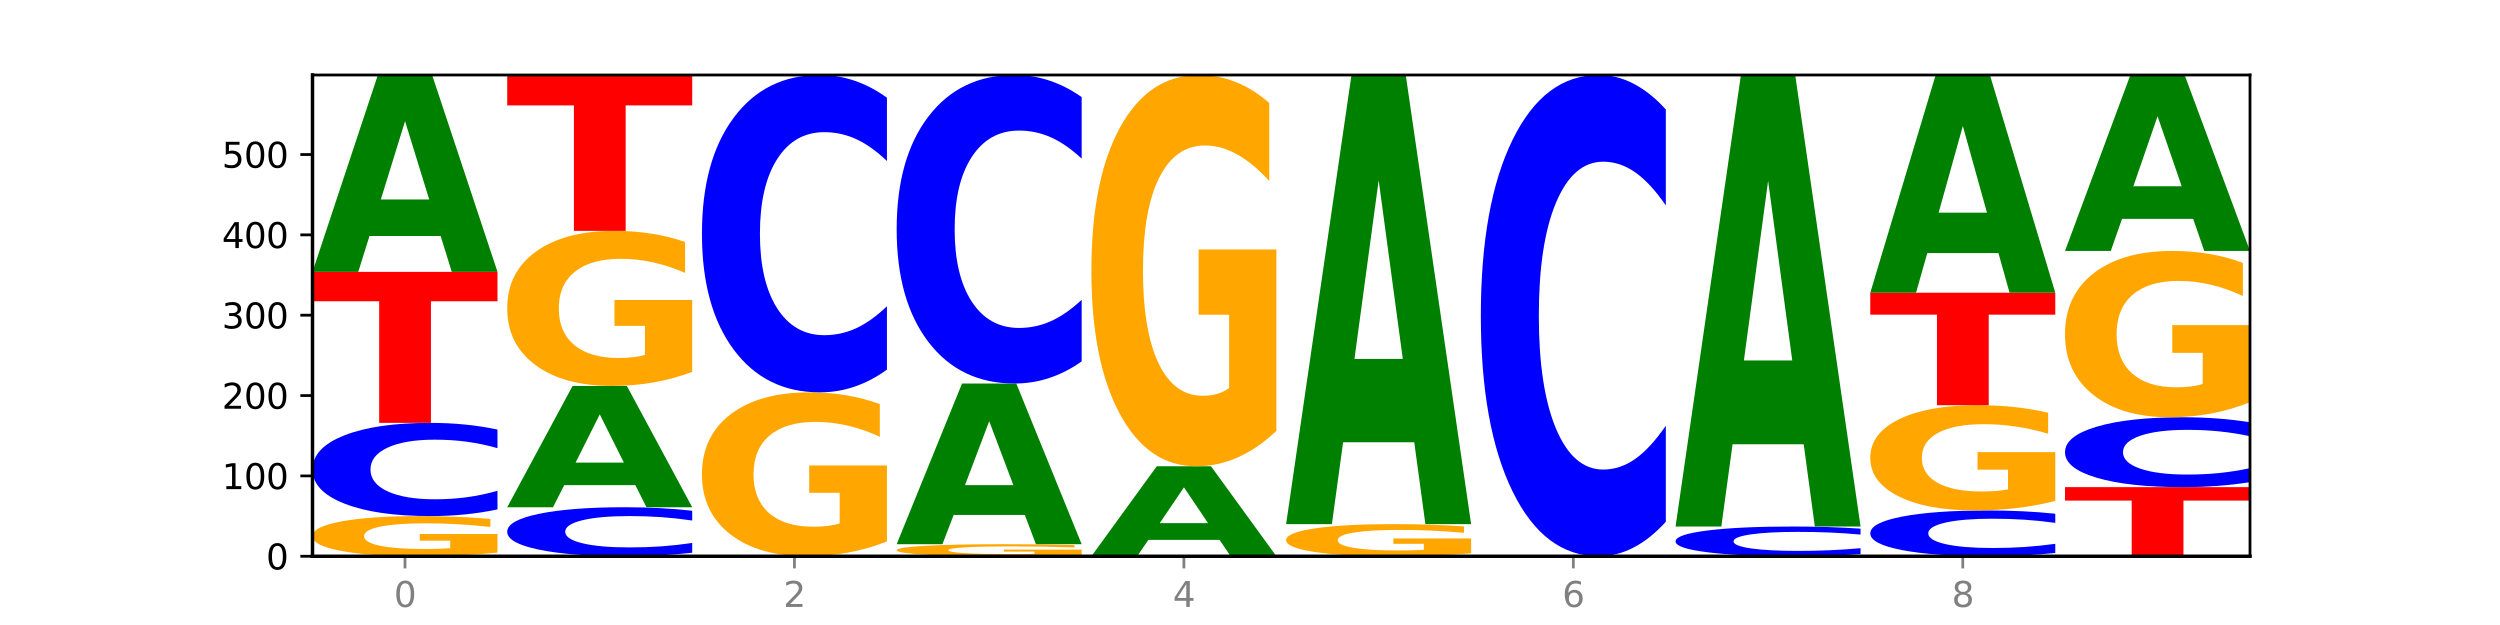 <?xml version="1.0" encoding="utf-8" standalone="no"?>
<!DOCTYPE svg PUBLIC "-//W3C//DTD SVG 1.1//EN"
  "http://www.w3.org/Graphics/SVG/1.1/DTD/svg11.dtd">
<svg xmlns:xlink="http://www.w3.org/1999/xlink" width="720pt" height="180pt" viewBox="0 0 720 180" xmlns="http://www.w3.org/2000/svg" version="1.1">
 <defs>
  <style type="text/css">*{stroke-linejoin: round; stroke-linecap: butt}</style>
 </defs>
 <g id="figure_1">
  <g id="patch_1">
   <path d="M 0 180 
L 720 180 
L 720 0 
L 0 0 
z
" style="fill: #ffffff"/>
  </g>
  <g id="axes_1">
   <g id="patch_2">
    <path d="M 90 160.2 
L 648 160.2 
L 648 21.6 
L 90 21.6 
z
" style="fill: #ffffff"/>
   </g>
   <g id="line2d_1">
    <path d="M 90 160.2 
L 648 160.2 
" clip-path="url(#p59a592eaf1)" style="fill: none; stroke: #000000; stroke-width: 0.5; stroke-linecap: square"/>
   </g>
   <g id="patch_3">
    <path d="M 143.276 159.153 
Q 137.903 159.677 132.124 159.94 
Q 126.345 160.2 120.184 160.2 
Q 106.262 160.2 98.131 158.642 
Q 90 157.084 90 154.419 
Q 90 151.723 98.274 150.177 
Q 106.561 148.631 120.972 148.631 
Q 126.525 148.631 131.611 148.841 
Q 136.709 149.049 141.223 149.46 
L 141.223 151.766 
Q 136.566 151.238 131.957 150.978 
Q 127.348 150.715 122.716 150.715 
Q 114.143 150.715 109.498 151.675 
Q 104.853 152.634 104.853 154.419 
Q 104.853 156.187 109.331 157.153 
Q 113.808 158.116 122.047 158.116 
Q 124.292 158.116 126.214 158.061 
Q 128.136 158.004 129.665 157.884 
L 129.665 155.719 
L 120.889 155.719 
L 120.889 153.79 
L 143.276 153.79 
L 143.276 159.153 
z
" clip-path="url(#p59a592eaf1)" style="fill: #ffa600"/>
   </g>
   <g id="patch_4">
    <path d="M 143.276 146.707 
Q 138.82 147.66 134.001 148.143 
Q 129.182 148.631 123.934 148.631 
Q 108.282 148.631 99.141 145.016 
Q 90 141.401 90 135.219 
Q 90 129.014 99.141 125.405 
Q 108.282 121.79 123.934 121.79 
Q 129.182 121.79 134.001 122.278 
Q 138.82 122.76 143.276 123.714 
L 143.276 129.064 
Q 138.78 127.8 134.417 127.212 
Q 130.055 126.625 125.236 126.625 
Q 116.591 126.625 111.638 128.915 
Q 106.698 131.199 106.698 135.219 
Q 106.698 139.222 111.638 141.512 
Q 116.591 143.796 125.236 143.796 
Q 130.055 143.796 134.417 143.208 
Q 138.78 142.615 143.276 141.351 
L 143.276 146.707 
z
" clip-path="url(#p59a592eaf1)" style="fill: #0000ff"/>
   </g>
   <g id="patch_5">
    <path d="M 90 78.289 
L 143.276 78.289 
L 143.276 86.773 
L 124.109 86.773 
L 124.109 121.79 
L 109.204 121.79 
L 109.204 86.773 
L 90 86.773 
L 90 78.289 
z
" clip-path="url(#p59a592eaf1)" style="fill: #ff0000"/>
   </g>
   <g id="patch_6">
    <path d="M 126.905 67.962 
L 106.415 67.962 
L 103.18 78.289 
L 90 78.289 
L 108.823 21.6 
L 124.454 21.6 
L 143.276 78.289 
L 130.107 78.289 
L 126.905 67.962 
z
M 109.683 57.441 
L 123.604 57.441 
L 116.655 34.892 
L 109.683 57.441 
z
" clip-path="url(#p59a592eaf1)" style="fill: #008000"/>
   </g>
   <g id="patch_7">
    <path d="M 199.357 159.188 
Q 194.9 159.69 190.081 159.943 
Q 185.263 160.2 180.014 160.2 
Q 164.363 160.2 155.222 158.299 
Q 146.08 156.398 146.08 153.147 
Q 146.08 149.885 155.222 147.986 
Q 164.363 146.085 180.014 146.085 
Q 185.263 146.085 190.081 146.342 
Q 194.9 146.596 199.357 147.097 
L 199.357 149.911 
Q 194.86 149.246 190.498 148.937 
Q 186.135 148.628 181.316 148.628 
Q 172.672 148.628 167.718 149.832 
Q 162.779 151.033 162.779 153.147 
Q 162.779 155.252 167.718 156.456 
Q 172.672 157.658 181.316 157.658 
Q 186.135 157.658 190.498 157.349 
Q 194.86 157.037 199.357 156.372 
L 199.357 159.188 
z
" clip-path="url(#p59a592eaf1)" style="fill: #0000ff"/>
   </g>
   <g id="patch_8">
    <path d="M 182.985 139.721 
L 162.496 139.721 
L 159.261 146.085 
L 146.08 146.085 
L 164.903 111.146 
L 180.534 111.146 
L 199.357 146.085 
L 186.187 146.085 
L 182.985 139.721 
z
M 165.764 133.236 
L 179.684 133.236 
L 172.735 119.338 
L 165.764 133.236 
z
" clip-path="url(#p59a592eaf1)" style="fill: #008000"/>
   </g>
   <g id="patch_9">
    <path d="M 199.357 107.106 
Q 193.984 109.126 188.205 110.141 
Q 182.426 111.146 176.265 111.146 
Q 162.343 111.146 154.212 105.132 
Q 146.08 99.117 146.08 88.831 
Q 146.08 78.426 154.355 72.457 
Q 162.641 66.489 177.053 66.489 
Q 182.605 66.489 187.691 67.301 
Q 192.79 68.103 197.303 69.69 
L 197.303 78.592 
Q 192.646 76.553 188.038 75.548 
Q 183.429 74.533 178.796 74.533 
Q 170.223 74.533 165.578 78.241 
Q 160.934 81.94 160.934 88.831 
Q 160.934 95.658 165.411 99.385 
Q 169.889 103.102 178.127 103.102 
Q 180.372 103.102 182.294 102.89 
Q 184.217 102.669 185.745 102.207 
L 185.745 93.85 
L 176.969 93.85 
L 176.969 86.405 
L 199.357 86.405 
L 199.357 107.106 
z
" clip-path="url(#p59a592eaf1)" style="fill: #ffa600"/>
   </g>
   <g id="patch_10">
    <path d="M 146.08 21.6 
L 199.357 21.6 
L 199.357 30.355 
L 180.19 30.355 
L 180.19 66.489 
L 165.285 66.489 
L 165.285 30.355 
L 146.08 30.355 
L 146.08 21.6 
z
" clip-path="url(#p59a592eaf1)" style="fill: #ff0000"/>
   </g>
   <g id="patch_11">
    <path d="M 255.437 155.929 
Q 250.064 158.065 244.285 159.137 
Q 238.506 160.2 232.345 160.2 
Q 218.423 160.2 210.292 153.843 
Q 202.161 147.485 202.161 136.613 
Q 202.161 125.615 210.435 119.306 
Q 218.722 112.997 233.133 112.997 
Q 238.685 112.997 243.772 113.855 
Q 248.87 114.704 253.384 116.381 
L 253.384 125.79 
Q 248.727 123.635 244.118 122.572 
Q 239.509 121.5 234.876 121.5 
Q 226.304 121.5 221.659 125.42 
Q 217.014 129.33 217.014 136.613 
Q 217.014 143.829 221.492 147.768 
Q 225.969 151.697 234.208 151.697 
Q 236.453 151.697 238.375 151.473 
Q 240.297 151.239 241.826 150.752 
L 241.826 141.918 
L 233.05 141.918 
L 233.05 134.049 
L 255.437 134.049 
L 255.437 155.929 
z
" clip-path="url(#p59a592eaf1)" style="fill: #ffa600"/>
   </g>
   <g id="patch_12">
    <path d="M 255.437 106.446 
Q 250.981 109.693 246.162 111.336 
Q 241.343 112.997 236.094 112.997 
Q 220.443 112.997 211.302 100.688 
Q 202.161 88.378 202.161 67.327 
Q 202.161 46.2 211.302 33.91 
Q 220.443 21.6 236.094 21.6 
Q 241.343 21.6 246.162 23.261 
Q 250.981 24.904 255.437 28.151 
L 255.437 46.37 
Q 250.94 42.066 246.578 40.064 
Q 242.215 38.063 237.397 38.063 
Q 228.752 38.063 223.799 45.861 
Q 218.859 53.639 218.859 67.327 
Q 218.859 80.958 223.799 88.756 
Q 228.752 96.534 237.397 96.534 
Q 242.215 96.534 246.578 94.533 
Q 250.94 92.513 255.437 88.208 
L 255.437 106.446 
z
" clip-path="url(#p59a592eaf1)" style="fill: #0000ff"/>
   </g>
   <g id="patch_13">
    <path d="M 311.518 159.886 
Q 306.145 160.043 300.366 160.122 
Q 294.587 160.2 288.426 160.2 
Q 274.504 160.2 266.372 159.733 
Q 258.241 159.265 258.241 158.466 
Q 258.241 157.657 266.516 157.193 
Q 274.802 156.729 289.214 156.729 
Q 294.766 156.729 299.852 156.792 
Q 304.951 156.855 309.464 156.978 
L 309.464 157.67 
Q 304.807 157.511 300.198 157.433 
Q 295.59 157.354 290.957 157.354 
Q 282.384 157.354 277.739 157.643 
Q 273.095 157.93 273.095 158.466 
Q 273.095 158.996 277.572 159.286 
Q 282.05 159.575 290.288 159.575 
Q 292.533 159.575 294.455 159.558 
Q 296.378 159.541 297.906 159.505 
L 297.906 158.856 
L 289.13 158.856 
L 289.13 158.277 
L 311.518 158.277 
L 311.518 159.886 
z
" clip-path="url(#p59a592eaf1)" style="fill: #ffa600"/>
   </g>
   <g id="patch_14">
    <path d="M 295.146 148.299 
L 274.657 148.299 
L 271.421 156.729 
L 258.241 156.729 
L 277.064 110.452 
L 292.695 110.452 
L 311.518 156.729 
L 298.348 156.729 
L 295.146 148.299 
z
M 277.924 139.71 
L 291.845 139.71 
L 284.896 121.302 
L 277.924 139.71 
z
" clip-path="url(#p59a592eaf1)" style="fill: #008000"/>
   </g>
   <g id="patch_15">
    <path d="M 311.518 104.083 
Q 307.061 107.24 302.242 108.837 
Q 297.423 110.452 292.175 110.452 
Q 276.524 110.452 267.382 98.485 
Q 258.241 86.518 258.241 66.054 
Q 258.241 45.515 267.382 33.567 
Q 276.524 21.6 292.175 21.6 
Q 297.423 21.6 302.242 23.215 
Q 307.061 24.812 311.518 27.969 
L 311.518 45.681 
Q 307.021 41.496 302.658 39.55 
Q 298.296 37.605 293.477 37.605 
Q 284.832 37.605 279.879 45.185 
Q 274.94 52.747 274.94 66.054 
Q 274.94 79.305 279.879 86.885 
Q 284.832 94.447 293.477 94.447 
Q 298.296 94.447 302.658 92.502 
Q 307.021 90.538 311.518 86.353 
L 311.518 104.083 
z
" clip-path="url(#p59a592eaf1)" style="fill: #0000ff"/>
   </g>
   <g id="patch_16">
    <path d="M 351.226 155.479 
L 330.737 155.479 
L 327.502 160.2 
L 314.322 160.2 
L 333.144 134.285 
L 348.775 134.285 
L 367.598 160.2 
L 354.429 160.2 
L 351.226 155.479 
z
M 334.005 150.669 
L 347.926 150.669 
L 340.976 140.361 
L 334.005 150.669 
z
" clip-path="url(#p59a592eaf1)" style="fill: #008000"/>
   </g>
   <g id="patch_17">
    <path d="M 367.598 124.089 
Q 362.225 129.187 356.446 131.748 
Q 350.667 134.285 344.506 134.285 
Q 330.584 134.285 322.453 119.108 
Q 314.322 103.931 314.322 77.977 
Q 314.322 51.721 322.596 36.66 
Q 330.882 21.6 345.294 21.6 
Q 350.846 21.6 355.933 23.648 
Q 361.031 25.674 365.544 29.677 
L 365.544 52.14 
Q 360.888 46.995 356.279 44.458 
Q 351.67 41.898 347.037 41.898 
Q 338.464 41.898 333.82 51.255 
Q 329.175 60.589 329.175 77.977 
Q 329.175 95.202 333.653 104.606 
Q 338.13 113.987 346.369 113.987 
Q 348.613 113.987 350.536 113.452 
Q 352.458 112.893 353.986 111.729 
L 353.986 90.64 
L 345.21 90.64 
L 345.21 71.855 
L 367.598 71.855 
L 367.598 124.089 
z
" clip-path="url(#p59a592eaf1)" style="fill: #ffa600"/>
   </g>
   <g id="patch_18">
    <path d="M 423.678 159.363 
Q 418.305 159.781 412.526 159.992 
Q 406.747 160.2 400.586 160.2 
Q 386.664 160.2 378.533 158.953 
Q 370.402 157.707 370.402 155.575 
Q 370.402 153.419 378.676 152.182 
Q 386.963 150.945 401.374 150.945 
Q 406.927 150.945 412.013 151.113 
Q 417.111 151.279 421.625 151.608 
L 421.625 153.453 
Q 416.968 153.03 412.359 152.822 
Q 407.75 152.612 403.118 152.612 
Q 394.545 152.612 389.9 153.38 
Q 385.255 154.147 385.255 155.575 
Q 385.255 156.99 389.733 157.762 
Q 394.21 158.533 402.449 158.533 
Q 404.694 158.533 406.616 158.489 
Q 408.538 158.443 410.067 158.347 
L 410.067 156.615 
L 401.291 156.615 
L 401.291 155.072 
L 423.678 155.072 
L 423.678 159.363 
z
" clip-path="url(#p59a592eaf1)" style="fill: #ffa600"/>
   </g>
   <g id="patch_19">
    <path d="M 407.307 127.382 
L 386.817 127.382 
L 383.582 150.945 
L 370.402 150.945 
L 389.225 21.6 
L 404.856 21.6 
L 423.678 150.945 
L 410.509 150.945 
L 407.307 127.382 
z
M 390.085 103.376 
L 404.006 103.376 
L 397.057 51.926 
L 390.085 103.376 
z
" clip-path="url(#p59a592eaf1)" style="fill: #008000"/>
   </g>
   <g id="patch_20">
    <path d="M 479.759 150.265 
Q 475.302 155.19 470.483 157.681 
Q 465.665 160.2 460.416 160.2 
Q 444.765 160.2 435.624 141.533 
Q 426.482 122.866 426.482 90.943 
Q 426.482 58.905 435.624 40.267 
Q 444.765 21.6 460.416 21.6 
Q 465.665 21.6 470.483 24.119 
Q 475.302 26.61 479.759 31.535 
L 479.759 59.163 
Q 475.262 52.635 470.9 49.601 
Q 466.537 46.566 461.718 46.566 
Q 453.074 46.566 448.12 58.39 
Q 443.181 70.186 443.181 90.943 
Q 443.181 111.614 448.12 123.439 
Q 453.074 135.234 461.718 135.234 
Q 466.537 135.234 470.9 132.199 
Q 475.262 129.136 479.759 122.608 
L 479.759 150.265 
z
" clip-path="url(#p59a592eaf1)" style="fill: #0000ff"/>
   </g>
   <g id="patch_21">
    <path d="M 535.839 159.586 
Q 531.383 159.891 526.564 160.044 
Q 521.745 160.2 516.496 160.2 
Q 500.845 160.2 491.704 159.047 
Q 482.563 157.894 482.563 155.922 
Q 482.563 153.943 491.704 152.792 
Q 500.845 151.639 516.496 151.639 
Q 521.745 151.639 526.564 151.794 
Q 531.383 151.948 535.839 152.252 
L 535.839 153.959 
Q 531.342 153.556 526.98 153.368 
Q 522.617 153.181 517.799 153.181 
Q 509.154 153.181 504.201 153.911 
Q 499.261 154.64 499.261 155.922 
Q 499.261 157.199 504.201 157.929 
Q 509.154 158.658 517.799 158.658 
Q 522.617 158.658 526.98 158.47 
Q 531.342 158.281 535.839 157.878 
L 535.839 159.586 
z
" clip-path="url(#p59a592eaf1)" style="fill: #0000ff"/>
   </g>
   <g id="patch_22">
    <path d="M 519.467 127.95 
L 498.978 127.95 
L 495.743 151.639 
L 482.563 151.639 
L 501.385 21.6 
L 517.017 21.6 
L 535.839 151.639 
L 522.67 151.639 
L 519.467 127.95 
z
M 502.246 103.815 
L 516.167 103.815 
L 509.217 52.089 
L 502.246 103.815 
z
" clip-path="url(#p59a592eaf1)" style="fill: #008000"/>
   </g>
   <g id="patch_23">
    <path d="M 591.92 159.255 
Q 587.463 159.723 582.644 159.96 
Q 577.825 160.2 572.577 160.2 
Q 556.926 160.2 547.784 158.424 
Q 538.643 156.647 538.643 153.61 
Q 538.643 150.561 547.784 148.787 
Q 556.926 147.011 572.577 147.011 
Q 577.825 147.011 582.644 147.251 
Q 587.463 147.488 591.92 147.956 
L 591.92 150.585 
Q 587.423 149.964 583.06 149.676 
Q 578.698 149.387 573.879 149.387 
Q 565.234 149.387 560.281 150.512 
Q 555.342 151.634 555.342 153.61 
Q 555.342 155.577 560.281 156.702 
Q 565.234 157.824 573.879 157.824 
Q 578.698 157.824 583.06 157.536 
Q 587.423 157.244 591.92 156.623 
L 591.92 159.255 
z
" clip-path="url(#p59a592eaf1)" style="fill: #0000ff"/>
   </g>
   <g id="patch_24">
    <path d="M 591.92 144.269 
Q 586.547 145.64 580.768 146.329 
Q 574.989 147.011 568.828 147.011 
Q 554.906 147.011 546.774 142.929 
Q 538.643 138.846 538.643 131.865 
Q 538.643 124.802 546.918 120.751 
Q 555.204 116.699 569.616 116.699 
Q 575.168 116.699 580.254 117.251 
Q 585.353 117.795 589.866 118.872 
L 589.866 124.914 
Q 585.209 123.531 580.6 122.848 
Q 575.992 122.159 571.359 122.159 
Q 562.786 122.159 558.141 124.677 
Q 553.497 127.187 553.497 131.865 
Q 553.497 136.498 557.974 139.028 
Q 562.452 141.551 570.69 141.551 
Q 572.935 141.551 574.857 141.407 
Q 576.78 141.257 578.308 140.944 
L 578.308 135.271 
L 569.532 135.271 
L 569.532 130.218 
L 591.92 130.218 
L 591.92 144.269 
z
" clip-path="url(#p59a592eaf1)" style="fill: #ffa600"/>
   </g>
   <g id="patch_25">
    <path d="M 538.643 84.306 
L 591.92 84.306 
L 591.92 90.623 
L 572.752 90.623 
L 572.752 116.699 
L 557.847 116.699 
L 557.847 90.623 
L 538.643 90.623 
L 538.643 84.306 
z
" clip-path="url(#p59a592eaf1)" style="fill: #ff0000"/>
   </g>
   <g id="patch_26">
    <path d="M 575.548 72.883 
L 555.059 72.883 
L 551.823 84.306 
L 538.643 84.306 
L 557.466 21.6 
L 573.097 21.6 
L 591.92 84.306 
L 578.75 84.306 
L 575.548 72.883 
z
M 558.326 61.245 
L 572.247 61.245 
L 565.298 36.302 
L 558.326 61.245 
z
" clip-path="url(#p59a592eaf1)" style="fill: #008000"/>
   </g>
   <g id="patch_27">
    <path d="M 594.724 140.301 
L 648 140.301 
L 648 144.182 
L 628.833 144.182 
L 628.833 160.2 
L 613.928 160.2 
L 613.928 144.182 
L 594.724 144.182 
L 594.724 140.301 
z
" clip-path="url(#p59a592eaf1)" style="fill: #ff0000"/>
   </g>
   <g id="patch_28">
    <path d="M 648 138.858 
Q 643.544 139.573 638.725 139.935 
Q 633.906 140.301 628.657 140.301 
Q 613.006 140.301 603.865 137.59 
Q 594.724 134.878 594.724 130.242 
Q 594.724 125.589 603.865 122.882 
Q 613.006 120.17 628.657 120.17 
Q 633.906 120.17 638.725 120.536 
Q 643.544 120.898 648 121.613 
L 648 125.626 
Q 643.503 124.678 639.141 124.237 
Q 634.778 123.796 629.959 123.796 
Q 621.315 123.796 616.362 125.514 
Q 611.422 127.227 611.422 130.242 
Q 611.422 133.244 616.362 134.962 
Q 621.315 136.675 629.959 136.675 
Q 634.778 136.675 639.141 136.234 
Q 643.503 135.789 648 134.841 
L 648 138.858 
z
" clip-path="url(#p59a592eaf1)" style="fill: #0000ff"/>
   </g>
   <g id="patch_29">
    <path d="M 648 115.837 
Q 642.627 118.003 636.848 119.092 
Q 631.069 120.17 624.908 120.17 
Q 610.986 120.17 602.855 113.719 
Q 594.724 107.269 594.724 96.237 
Q 594.724 85.076 602.998 78.675 
Q 611.284 72.273 625.696 72.273 
Q 631.248 72.273 636.335 73.144 
Q 641.433 74.005 645.946 75.707 
L 645.946 85.254 
Q 641.29 83.068 636.681 81.989 
Q 632.072 80.901 627.439 80.901 
Q 618.866 80.901 614.222 84.878 
Q 609.577 88.846 609.577 96.237 
Q 609.577 103.558 614.055 107.555 
Q 618.532 111.543 626.771 111.543 
Q 629.015 111.543 630.938 111.315 
Q 632.86 111.078 634.388 110.583 
L 634.388 101.619 
L 625.612 101.619 
L 625.612 93.635 
L 648 93.635 
L 648 115.837 
z
" clip-path="url(#p59a592eaf1)" style="fill: #ffa600"/>
   </g>
   <g id="patch_30">
    <path d="M 631.628 63.042 
L 611.139 63.042 
L 607.904 72.273 
L 594.724 72.273 
L 613.546 21.6 
L 629.177 21.6 
L 648 72.273 
L 634.831 72.273 
L 631.628 63.042 
z
M 614.407 53.637 
L 628.328 53.637 
L 621.378 33.481 
L 614.407 53.637 
z
" clip-path="url(#p59a592eaf1)" style="fill: #008000"/>
   </g>
   <g id="matplotlib.axis_1">
    <g id="xtick_1">
     <g id="line2d_2">
      <defs>
       <path id="m52faf70435" d="M 0 0 
L 0 3.5 
" style="stroke: #808080; stroke-width: 0.8"/>
      </defs>
      <g>
       <use xlink:href="#m52faf70435" x="116.638" y="160.2" style="fill: #808080; stroke: #808080; stroke-width: 0.8"/>
      </g>
     </g>
     <g id="text_1">
      <!-- 0 -->
      <g style="fill: #808080" transform="translate(113.457 174.798) scale(0.1 -0.1)">
       <defs>
        <path id="DejaVuSans-30" d="M 2034 4250 
Q 1547 4250 1301 3770 
Q 1056 3291 1056 2328 
Q 1056 1369 1301 889 
Q 1547 409 2034 409 
Q 2525 409 2770 889 
Q 3016 1369 3016 2328 
Q 3016 3291 2770 3770 
Q 2525 4250 2034 4250 
z
M 2034 4750 
Q 2819 4750 3233 4129 
Q 3647 3509 3647 2328 
Q 3647 1150 3233 529 
Q 2819 -91 2034 -91 
Q 1250 -91 836 529 
Q 422 1150 422 2328 
Q 422 3509 836 4129 
Q 1250 4750 2034 4750 
z
" transform="scale(0.016)"/>
       </defs>
       <use xlink:href="#DejaVuSans-30"/>
      </g>
     </g>
    </g>
    <g id="xtick_2">
     <g id="line2d_3">
      <g>
       <use xlink:href="#m52faf70435" x="228.799" y="160.2" style="fill: #808080; stroke: #808080; stroke-width: 0.8"/>
      </g>
     </g>
     <g id="text_2">
      <!-- 2 -->
      <g style="fill: #808080" transform="translate(225.618 174.798) scale(0.1 -0.1)">
       <defs>
        <path id="DejaVuSans-32" d="M 1228 531 
L 3431 531 
L 3431 0 
L 469 0 
L 469 531 
Q 828 903 1448 1529 
Q 2069 2156 2228 2338 
Q 2531 2678 2651 2914 
Q 2772 3150 2772 3378 
Q 2772 3750 2511 3984 
Q 2250 4219 1831 4219 
Q 1534 4219 1204 4116 
Q 875 4013 500 3803 
L 500 4441 
Q 881 4594 1212 4672 
Q 1544 4750 1819 4750 
Q 2544 4750 2975 4387 
Q 3406 4025 3406 3419 
Q 3406 3131 3298 2873 
Q 3191 2616 2906 2266 
Q 2828 2175 2409 1742 
Q 1991 1309 1228 531 
z
" transform="scale(0.016)"/>
       </defs>
       <use xlink:href="#DejaVuSans-32"/>
      </g>
     </g>
    </g>
    <g id="xtick_3">
     <g id="line2d_4">
      <g>
       <use xlink:href="#m52faf70435" x="340.96" y="160.2" style="fill: #808080; stroke: #808080; stroke-width: 0.8"/>
      </g>
     </g>
     <g id="text_3">
      <!-- 4 -->
      <g style="fill: #808080" transform="translate(337.779 174.798) scale(0.1 -0.1)">
       <defs>
        <path id="DejaVuSans-34" d="M 2419 4116 
L 825 1625 
L 2419 1625 
L 2419 4116 
z
M 2253 4666 
L 3047 4666 
L 3047 1625 
L 3713 1625 
L 3713 1100 
L 3047 1100 
L 3047 0 
L 2419 0 
L 2419 1100 
L 313 1100 
L 313 1709 
L 2253 4666 
z
" transform="scale(0.016)"/>
       </defs>
       <use xlink:href="#DejaVuSans-34"/>
      </g>
     </g>
    </g>
    <g id="xtick_4">
     <g id="line2d_5">
      <g>
       <use xlink:href="#m52faf70435" x="453.121" y="160.2" style="fill: #808080; stroke: #808080; stroke-width: 0.8"/>
      </g>
     </g>
     <g id="text_4">
      <!-- 6 -->
      <g style="fill: #808080" transform="translate(449.939 174.798) scale(0.1 -0.1)">
       <defs>
        <path id="DejaVuSans-36" d="M 2113 2584 
Q 1688 2584 1439 2293 
Q 1191 2003 1191 1497 
Q 1191 994 1439 701 
Q 1688 409 2113 409 
Q 2538 409 2786 701 
Q 3034 994 3034 1497 
Q 3034 2003 2786 2293 
Q 2538 2584 2113 2584 
z
M 3366 4563 
L 3366 3988 
Q 3128 4100 2886 4159 
Q 2644 4219 2406 4219 
Q 1781 4219 1451 3797 
Q 1122 3375 1075 2522 
Q 1259 2794 1537 2939 
Q 1816 3084 2150 3084 
Q 2853 3084 3261 2657 
Q 3669 2231 3669 1497 
Q 3669 778 3244 343 
Q 2819 -91 2113 -91 
Q 1303 -91 875 529 
Q 447 1150 447 2328 
Q 447 3434 972 4092 
Q 1497 4750 2381 4750 
Q 2619 4750 2861 4703 
Q 3103 4656 3366 4563 
z
" transform="scale(0.016)"/>
       </defs>
       <use xlink:href="#DejaVuSans-36"/>
      </g>
     </g>
    </g>
    <g id="xtick_5">
     <g id="line2d_6">
      <g>
       <use xlink:href="#m52faf70435" x="565.281" y="160.2" style="fill: #808080; stroke: #808080; stroke-width: 0.8"/>
      </g>
     </g>
     <g id="text_5">
      <!-- 8 -->
      <g style="fill: #808080" transform="translate(562.1 174.798) scale(0.1 -0.1)">
       <defs>
        <path id="DejaVuSans-38" d="M 2034 2216 
Q 1584 2216 1326 1975 
Q 1069 1734 1069 1313 
Q 1069 891 1326 650 
Q 1584 409 2034 409 
Q 2484 409 2743 651 
Q 3003 894 3003 1313 
Q 3003 1734 2745 1975 
Q 2488 2216 2034 2216 
z
M 1403 2484 
Q 997 2584 770 2862 
Q 544 3141 544 3541 
Q 544 4100 942 4425 
Q 1341 4750 2034 4750 
Q 2731 4750 3128 4425 
Q 3525 4100 3525 3541 
Q 3525 3141 3298 2862 
Q 3072 2584 2669 2484 
Q 3125 2378 3379 2068 
Q 3634 1759 3634 1313 
Q 3634 634 3220 271 
Q 2806 -91 2034 -91 
Q 1263 -91 848 271 
Q 434 634 434 1313 
Q 434 1759 690 2068 
Q 947 2378 1403 2484 
z
M 1172 3481 
Q 1172 3119 1398 2916 
Q 1625 2713 2034 2713 
Q 2441 2713 2670 2916 
Q 2900 3119 2900 3481 
Q 2900 3844 2670 4047 
Q 2441 4250 2034 4250 
Q 1625 4250 1398 4047 
Q 1172 3844 1172 3481 
z
" transform="scale(0.016)"/>
       </defs>
       <use xlink:href="#DejaVuSans-38"/>
      </g>
     </g>
    </g>
   </g>
   <g id="matplotlib.axis_2">
    <g id="ytick_1">
     <g id="line2d_7">
      <defs>
       <path id="mb58dda39e0" d="M 0 0 
L -3.5 0 
" style="stroke: #000000; stroke-width: 0.8"/>
      </defs>
      <g>
       <use xlink:href="#mb58dda39e0" x="90" y="160.2" style="stroke: #000000; stroke-width: 0.8"/>
      </g>
     </g>
     <g id="text_6">
      <!-- 0 -->
      <g transform="translate(76.638 163.999) scale(0.1 -0.1)">
       <use xlink:href="#DejaVuSans-30"/>
      </g>
     </g>
    </g>
    <g id="ytick_2">
     <g id="line2d_8">
      <g>
       <use xlink:href="#mb58dda39e0" x="90" y="137.061" style="stroke: #000000; stroke-width: 0.8"/>
      </g>
     </g>
     <g id="text_7">
      <!-- 100 -->
      <g transform="translate(63.913 140.861) scale(0.1 -0.1)">
       <defs>
        <path id="DejaVuSans-31" d="M 794 531 
L 1825 531 
L 1825 4091 
L 703 3866 
L 703 4441 
L 1819 4666 
L 2450 4666 
L 2450 531 
L 3481 531 
L 3481 0 
L 794 0 
L 794 531 
z
" transform="scale(0.016)"/>
       </defs>
       <use xlink:href="#DejaVuSans-31"/>
       <use xlink:href="#DejaVuSans-30" x="63.623"/>
       <use xlink:href="#DejaVuSans-30" x="127.246"/>
      </g>
     </g>
    </g>
    <g id="ytick_3">
     <g id="line2d_9">
      <g>
       <use xlink:href="#mb58dda39e0" x="90" y="113.923" style="stroke: #000000; stroke-width: 0.8"/>
      </g>
     </g>
     <g id="text_8">
      <!-- 200 -->
      <g transform="translate(63.913 117.722) scale(0.1 -0.1)">
       <use xlink:href="#DejaVuSans-32"/>
       <use xlink:href="#DejaVuSans-30" x="63.623"/>
       <use xlink:href="#DejaVuSans-30" x="127.246"/>
      </g>
     </g>
    </g>
    <g id="ytick_4">
     <g id="line2d_10">
      <g>
       <use xlink:href="#mb58dda39e0" x="90" y="90.784" style="stroke: #000000; stroke-width: 0.8"/>
      </g>
     </g>
     <g id="text_9">
      <!-- 300 -->
      <g transform="translate(63.913 94.584) scale(0.1 -0.1)">
       <defs>
        <path id="DejaVuSans-33" d="M 2597 2516 
Q 3050 2419 3304 2112 
Q 3559 1806 3559 1356 
Q 3559 666 3084 287 
Q 2609 -91 1734 -91 
Q 1441 -91 1130 -33 
Q 819 25 488 141 
L 488 750 
Q 750 597 1062 519 
Q 1375 441 1716 441 
Q 2309 441 2620 675 
Q 2931 909 2931 1356 
Q 2931 1769 2642 2001 
Q 2353 2234 1838 2234 
L 1294 2234 
L 1294 2753 
L 1863 2753 
Q 2328 2753 2575 2939 
Q 2822 3125 2822 3475 
Q 2822 3834 2567 4026 
Q 2313 4219 1838 4219 
Q 1578 4219 1281 4162 
Q 984 4106 628 3988 
L 628 4550 
Q 988 4650 1302 4700 
Q 1616 4750 1894 4750 
Q 2613 4750 3031 4423 
Q 3450 4097 3450 3541 
Q 3450 3153 3228 2886 
Q 3006 2619 2597 2516 
z
" transform="scale(0.016)"/>
       </defs>
       <use xlink:href="#DejaVuSans-33"/>
       <use xlink:href="#DejaVuSans-30" x="63.623"/>
       <use xlink:href="#DejaVuSans-30" x="127.246"/>
      </g>
     </g>
    </g>
    <g id="ytick_5">
     <g id="line2d_11">
      <g>
       <use xlink:href="#mb58dda39e0" x="90" y="67.646" style="stroke: #000000; stroke-width: 0.8"/>
      </g>
     </g>
     <g id="text_10">
      <!-- 400 -->
      <g transform="translate(63.913 71.445) scale(0.1 -0.1)">
       <use xlink:href="#DejaVuSans-34"/>
       <use xlink:href="#DejaVuSans-30" x="63.623"/>
       <use xlink:href="#DejaVuSans-30" x="127.246"/>
      </g>
     </g>
    </g>
    <g id="ytick_6">
     <g id="line2d_12">
      <g>
       <use xlink:href="#mb58dda39e0" x="90" y="44.507" style="stroke: #000000; stroke-width: 0.8"/>
      </g>
     </g>
     <g id="text_11">
      <!-- 500 -->
      <g transform="translate(63.913 48.306) scale(0.1 -0.1)">
       <defs>
        <path id="DejaVuSans-35" d="M 691 4666 
L 3169 4666 
L 3169 4134 
L 1269 4134 
L 1269 2991 
Q 1406 3038 1543 3061 
Q 1681 3084 1819 3084 
Q 2600 3084 3056 2656 
Q 3513 2228 3513 1497 
Q 3513 744 3044 326 
Q 2575 -91 1722 -91 
Q 1428 -91 1123 -41 
Q 819 9 494 109 
L 494 744 
Q 775 591 1075 516 
Q 1375 441 1709 441 
Q 2250 441 2565 725 
Q 2881 1009 2881 1497 
Q 2881 1984 2565 2268 
Q 2250 2553 1709 2553 
Q 1456 2553 1204 2497 
Q 953 2441 691 2322 
L 691 4666 
z
" transform="scale(0.016)"/>
       </defs>
       <use xlink:href="#DejaVuSans-35"/>
       <use xlink:href="#DejaVuSans-30" x="63.623"/>
       <use xlink:href="#DejaVuSans-30" x="127.246"/>
      </g>
     </g>
    </g>
   </g>
   <g id="patch_31">
    <path d="M 90 160.2 
L 90 21.6 
" style="fill: none; stroke: #000000; stroke-linejoin: miter; stroke-linecap: square"/>
   </g>
   <g id="patch_32">
    <path d="M 648 160.2 
L 648 21.6 
" style="fill: none; stroke: #000000; stroke-width: 0.8; stroke-linejoin: miter; stroke-linecap: square"/>
   </g>
   <g id="patch_33">
    <path d="M 90 160.2 
L 648 160.2 
" style="fill: none; stroke: #000000; stroke-linejoin: miter; stroke-linecap: square"/>
   </g>
   <g id="patch_34">
    <path d="M 90 21.6 
L 648 21.6 
" style="fill: none; stroke: #000000; stroke-width: 0.8; stroke-linejoin: miter; stroke-linecap: square"/>
   </g>
  </g>
 </g>
 <defs>
  <clipPath id="p59a592eaf1">
   <rect x="90" y="21.6" width="558" height="138.6"/>
  </clipPath>
 </defs>
</svg>
